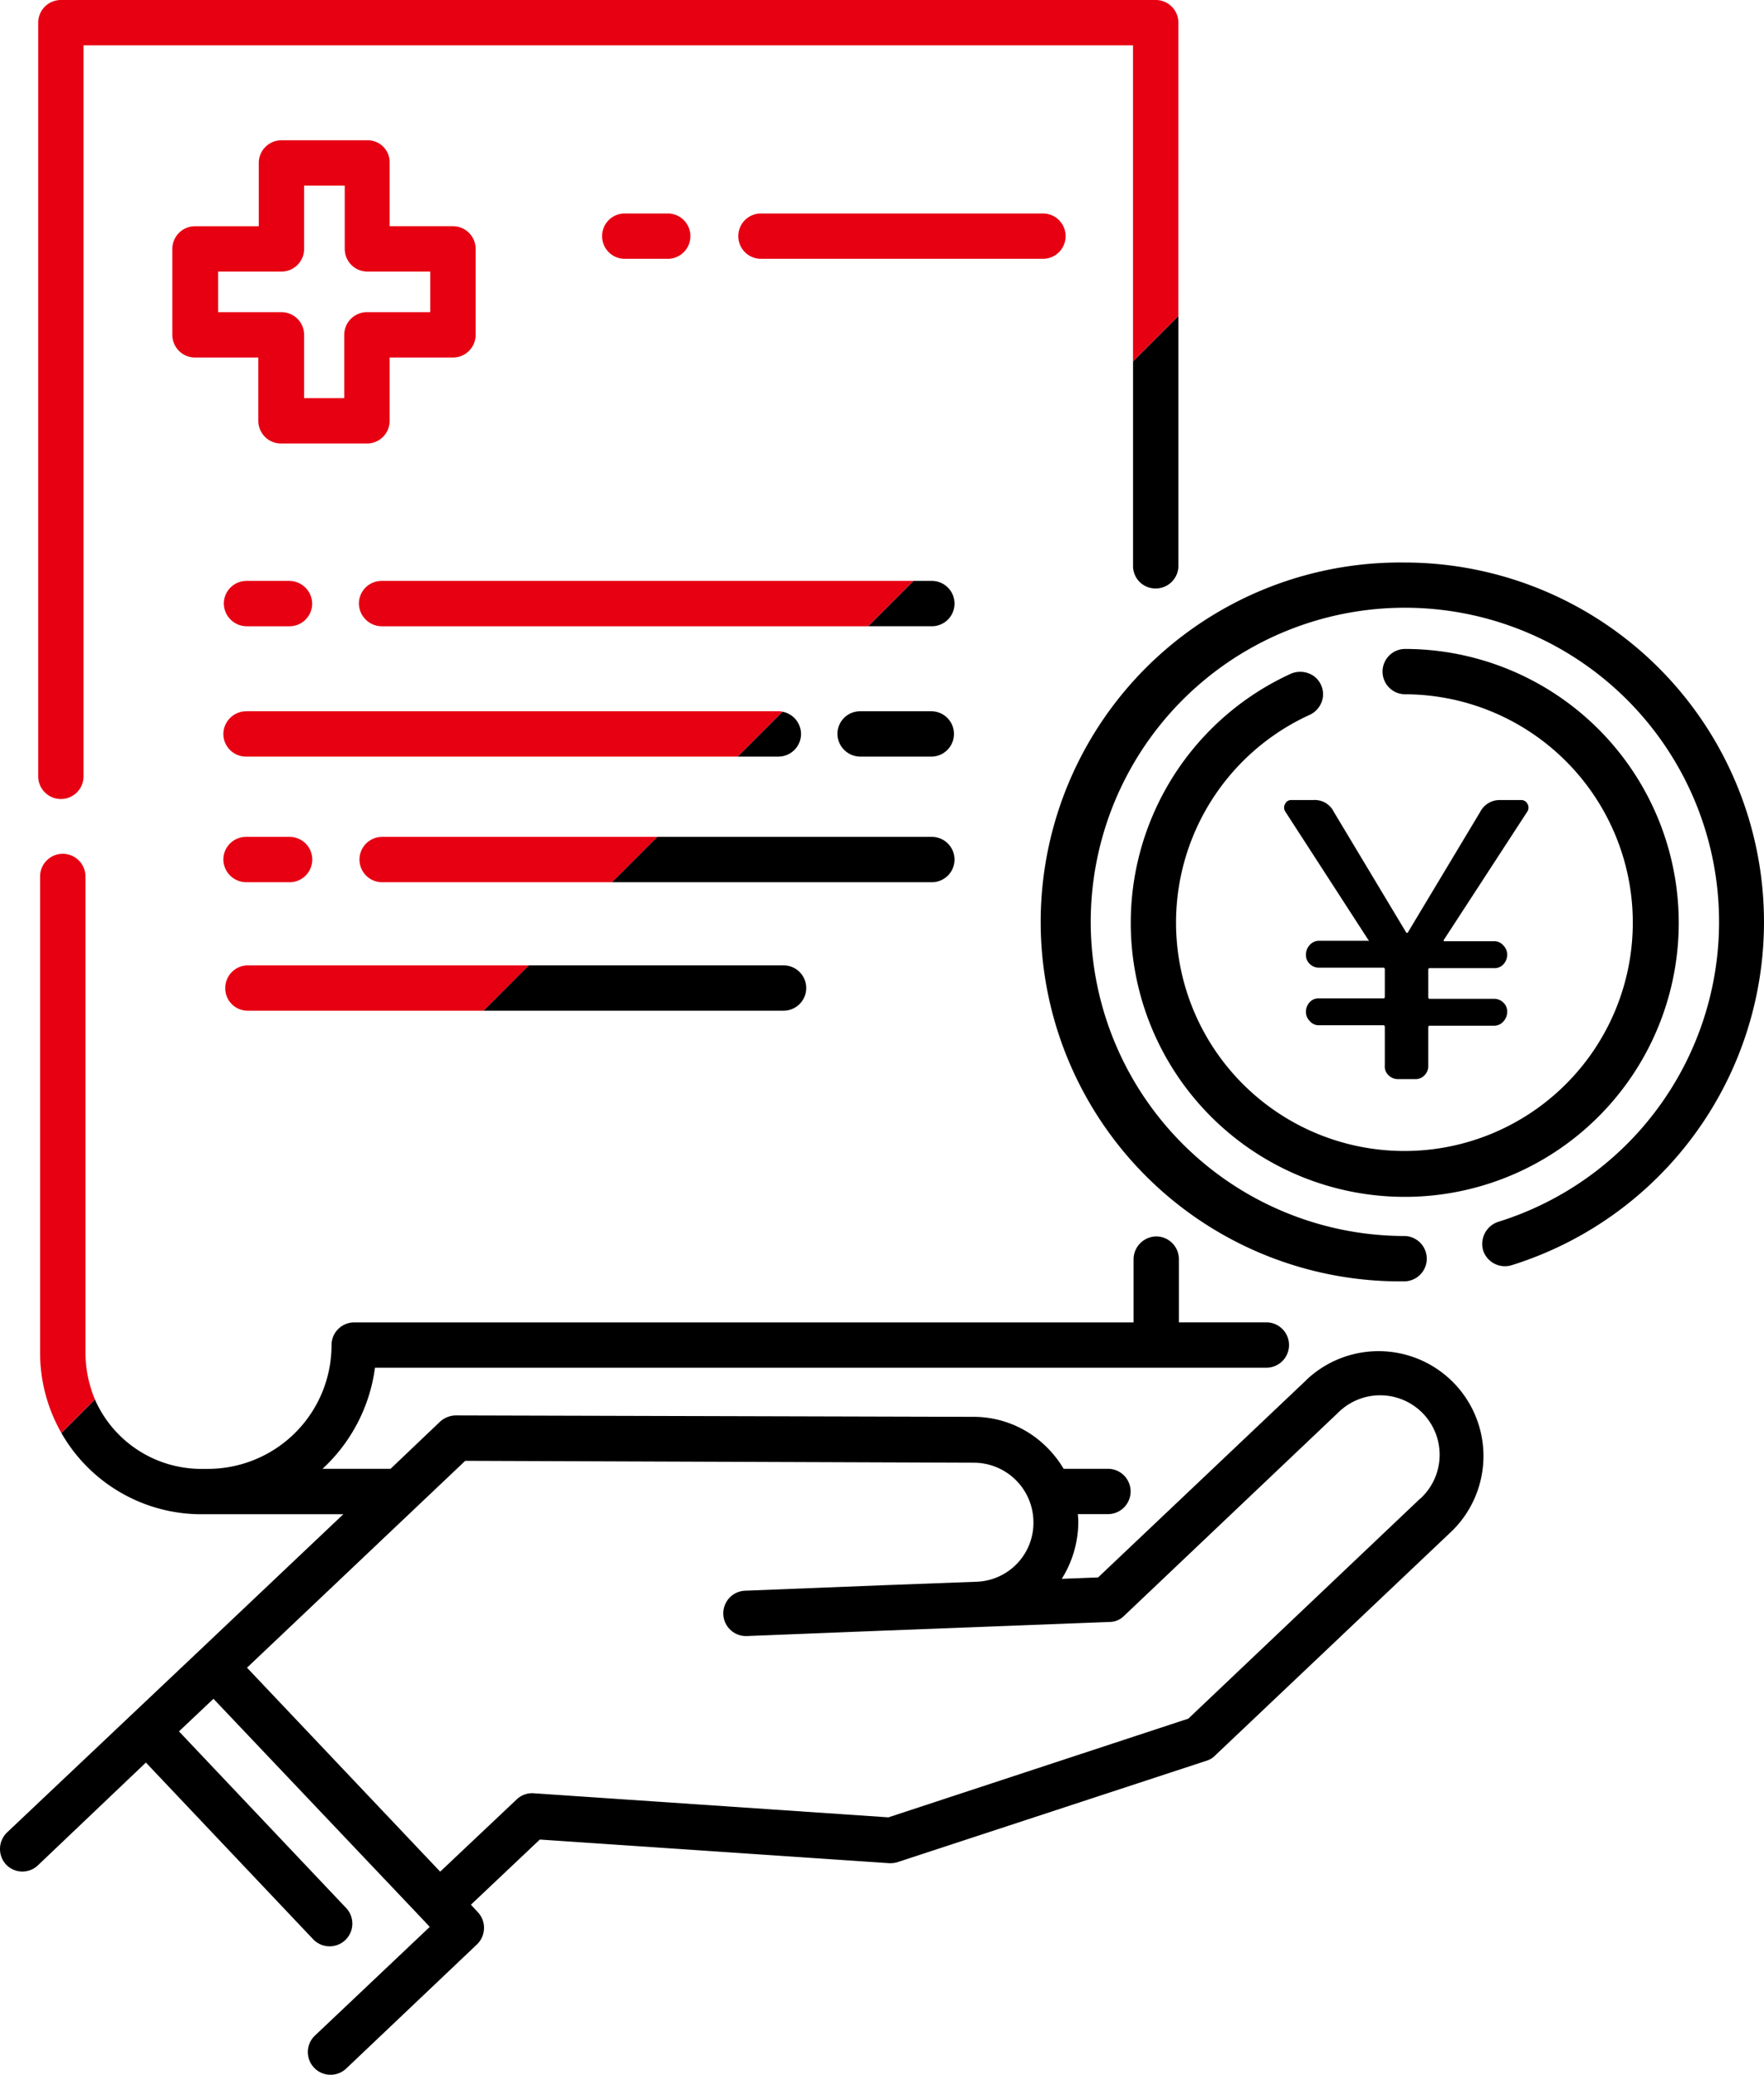 <svg xmlns="http://www.w3.org/2000/svg" width="125.392" height="147.49" viewBox="0 0 125.392 147.49"><path data-name="パス 277" d="M95.147 100.391l-15.243 14.471a1.473 1.473 0 01-1.041.436l-15.579.6h-.067l-10.106.4a1.613 1.613 0 01-.134-3.223l10.106-.4 6.312-.235a4.193 4.193 0 004.063-4.3 4.242 4.242 0 00-4.23-4.163l-36.16-.134-15.512 14.709 13.732 14.5 5.439-5.137a1.591 1.591 0 011.209-.436l25.215 1.712 21.32-7.017 16.485-15.642a4.228 4.228 0 10-5.808-6.144z" fill="none"/><path data-name="パス 278" d="M92.864 98.105l-14.806 14.034-2.585.1a7.661 7.661 0 001.175-3.895 4.957 4.957 0 00-.034-.705h2.182a1.612 1.612 0 000-3.223h-3.19a7.515 7.515 0 00-1.108-1.444 7.365 7.365 0 00-5.3-2.25l-36.8-.1a1.7 1.7 0 00-1.108.436l-3.525 3.357h-4.837a11.9 11.9 0 003.727-7.185h63.322a1.612 1.612 0 100-3.223h-6.178v-4.5a1.612 1.612 0 00-1.609-1.609 1.634 1.634 0 00-1.612 1.612v4.5h-55.4a1.612 1.612 0 00-1.612 1.612 8.791 8.791 0 01-8.729 8.8h-.705a8.261 8.261 0 01-7.386-4.936l-2.384 2.384a11.471 11.471 0 009.7 5.775h10.344l-10.24 9.7L.5 130.269a1.632 1.632 0 00-.067 2.283 1.6 1.6 0 002.283.034l7.655-7.286 11.885 12.557a1.615 1.615 0 102.35-2.216l-11.884-12.557 2.451-2.317 14.874 15.679.5.537-8.157 7.723a1.615 1.615 0 002.216 2.35l9.3-8.83a1.632 1.632 0 00.067-2.283l-.5-.537 4.9-4.633 24.812 1.679a1.859 1.859 0 00.6-.067l21.991-7.219a1.405 1.405 0 00.6-.369l16.754-15.881a7.457 7.457 0 00-10.274-10.811zm8.091 8.427l-16.484 15.646-21.32 7.017-25.215-1.712a1.591 1.591 0 00-1.209.436l-5.437 5.137-13.732-14.5L33.07 103.85l36.16.134a4.242 4.242 0 014.23 4.163 4.193 4.193 0 01-4.063 4.3l-6.312.235-10.106.4a1.613 1.613 0 10.134 3.223l10.106-.4h.067l15.579-.6a1.473 1.473 0 001.041-.436l15.243-14.471a4.228 4.228 0 115.808 6.144z"/><path data-name="パス 279" d="M6.073 96.225V62.349a1.612 1.612 0 10-3.223 0v33.877a11.511 11.511 0 001.511 5.641l2.384-2.384a8.818 8.818 0 01-.672-3.258z" fill="#e60012"/><path data-name="パス 280" d="M82.154 41.834a1.612 1.612 0 001.612-1.612V22.461l-3.224 3.223v14.538a1.591 1.591 0 001.612 1.612z"/><path data-name="パス 281" d="M83.765 1.612A1.612 1.612 0 0082.154 0H4.328a1.612 1.612 0 00-1.612 1.612V55.23a1.612 1.612 0 003.223 0V3.223h74.6v22.462l3.223-3.223z" fill="#e60012"/><path data-name="パス 282" d="M99.848 39.991a25.552 25.552 0 100 51.1 1.612 1.612 0 000-3.223 22.332 22.332 0 116.648-1.007 1.656 1.656 0 00-1.074 2.014 1.628 1.628 0 002.014 1.074 25.558 25.558 0 00-7.588-49.959z"/><path data-name="パス 283" d="M93.368 48.046a1.689 1.689 0 00-1.645-.134 19.476 19.476 0 108.125-1.779 1.612 1.612 0 000 3.223 16.234 16.234 0 11-6.782 1.477 1.645 1.645 0 00.974-1.309 1.607 1.607 0 00-.672-1.478z"/><path data-name="パス 284" d="M26.117 9.972h-6.11a1.612 1.612 0 00-1.612 1.612v4.5h-4.532a1.612 1.612 0 00-1.612 1.61v6.111a1.612 1.612 0 001.612 1.612h4.5v4.5a1.612 1.612 0 001.612 1.612h6.111a1.612 1.612 0 001.612-1.612v-4.5h4.5a1.612 1.612 0 001.612-1.612v-6.111a1.612 1.612 0 00-1.612-1.612h-4.5v-4.5a1.563 1.563 0 00-1.581-1.61zm4.465 9.334v2.887h-4.5a1.612 1.612 0 00-1.612 1.612v4.5h-2.852v-4.5a1.612 1.612 0 00-1.612-1.612h-4.5v-2.887h4.5a1.612 1.612 0 001.612-1.612v-4.5h2.887v4.5a1.612 1.612 0 001.612 1.612z" fill="#e60012"/><path data-name="パス 285" d="M17.523 41.297a1.612 1.612 0 00-1.612 1.612 1.634 1.634 0 001.612 1.612h3.055a1.612 1.612 0 001.612-1.612 1.634 1.634 0 00-1.612-1.612z" fill="#e60012"/><path data-name="パス 286" d="M67.851 42.909a1.612 1.612 0 00-1.611-1.612h-1.309l-3.223 3.223h4.533a1.612 1.612 0 001.61-1.611z"/><path data-name="パス 287" d="M27.125 41.297a1.612 1.612 0 00-1.612 1.612 1.634 1.634 0 001.612 1.612h34.582l3.223-3.224z" fill="#e60012"/><path data-name="パス 288" d="M47.505 18.399a1.612 1.612 0 000-3.223H44.45a1.612 1.612 0 100 3.223z" fill="#e60012"/><path data-name="パス 289" d="M74.096 18.399a1.612 1.612 0 100-3.223H54.052a1.612 1.612 0 000 3.223z" fill="#e60012"/><path data-name="パス 290" d="M17.489 62.717h3.055a1.612 1.612 0 100-3.223h-3.055a1.612 1.612 0 00-1.612 1.612 1.634 1.634 0 001.612 1.611z" fill="#e60012"/><path data-name="パス 291" d="M27.125 59.494a1.612 1.612 0 000 3.223h16.388l3.223-3.223z" fill="#e60012"/><path data-name="パス 292" d="M67.851 61.106a1.612 1.612 0 00-1.612-1.612H46.732l-3.223 3.223h22.73a1.612 1.612 0 001.612-1.611z"/><path data-name="パス 293" d="M66.239 50.563h-5.1a1.612 1.612 0 00-1.612 1.612 1.634 1.634 0 001.612 1.612h5.1a1.612 1.612 0 000-3.223z"/><path data-name="パス 294" d="M55.327 50.563H17.489a1.634 1.634 0 00-1.612 1.612 1.612 1.612 0 001.612 1.612H52.44l3.19-3.19a.929.929 0 00-.303-.034z" fill="#e60012"/><path data-name="パス 295" d="M56.94 52.175a1.619 1.619 0 00-1.309-1.578l-3.19 3.19h2.887a1.612 1.612 0 001.612-1.612z"/><path data-name="パス 296" d="M17.624 68.627a1.612 1.612 0 00-1.612 1.612 1.591 1.591 0 001.612 1.612h16.754l3.223-3.223z" fill="#e60012"/><path data-name="パス 297" d="M57.309 70.239a1.612 1.612 0 00-1.612-1.612h-18.1l-3.22 3.223h21.32a1.612 1.612 0 001.612-1.611z"/><path data-name="パス 298" d="M108.577 57.682a.514.514 0 000-.537.484.484 0 00-.436-.269h-1.477a1.551 1.551 0 00-1.444.839l-5.137 8.561c0 .034-.034.034-.067.034s-.067 0-.067-.034l-5.137-8.562a1.5 1.5 0 00-1.444-.839H91.79a.46.46 0 00-.436.269.515.515 0 000 .537l5.909 9.132c.067.067.034.1 0 .067h-3.525a.88.88 0 00-.638.3 1 1 0 00-.269.672.862.862 0 00.269.671.917.917 0 00.638.269h4.6c.067 0 .1.034.1.134v1.914c0 .1-.034.134-.1.134h-4.6a.839.839 0 00-.638.269 1 1 0 00-.269.671.91.91 0 00.269.671.827.827 0 00.638.3h4.6c.067 0 .1.034.1.134v2.72a.846.846 0 00.269.705.937.937 0 00.671.269h1.209a.862.862 0 00.672-.269.937.937 0 00.269-.672v-2.72c0-.1.034-.134.1-.134h4.6a.879.879 0 00.638-.3 1 1 0 00.269-.672.862.862 0 00-.269-.671.917.917 0 00-.638-.269h-4.6c-.067 0-.1-.034-.1-.134v-1.914c0-.1.034-.134.1-.134h4.6a.839.839 0 00.638-.269 1 1 0 00.269-.671.91.91 0 00-.269-.672.827.827 0 00-.638-.3h-3.525c-.1 0-.1-.034-.067-.1z"/></svg>